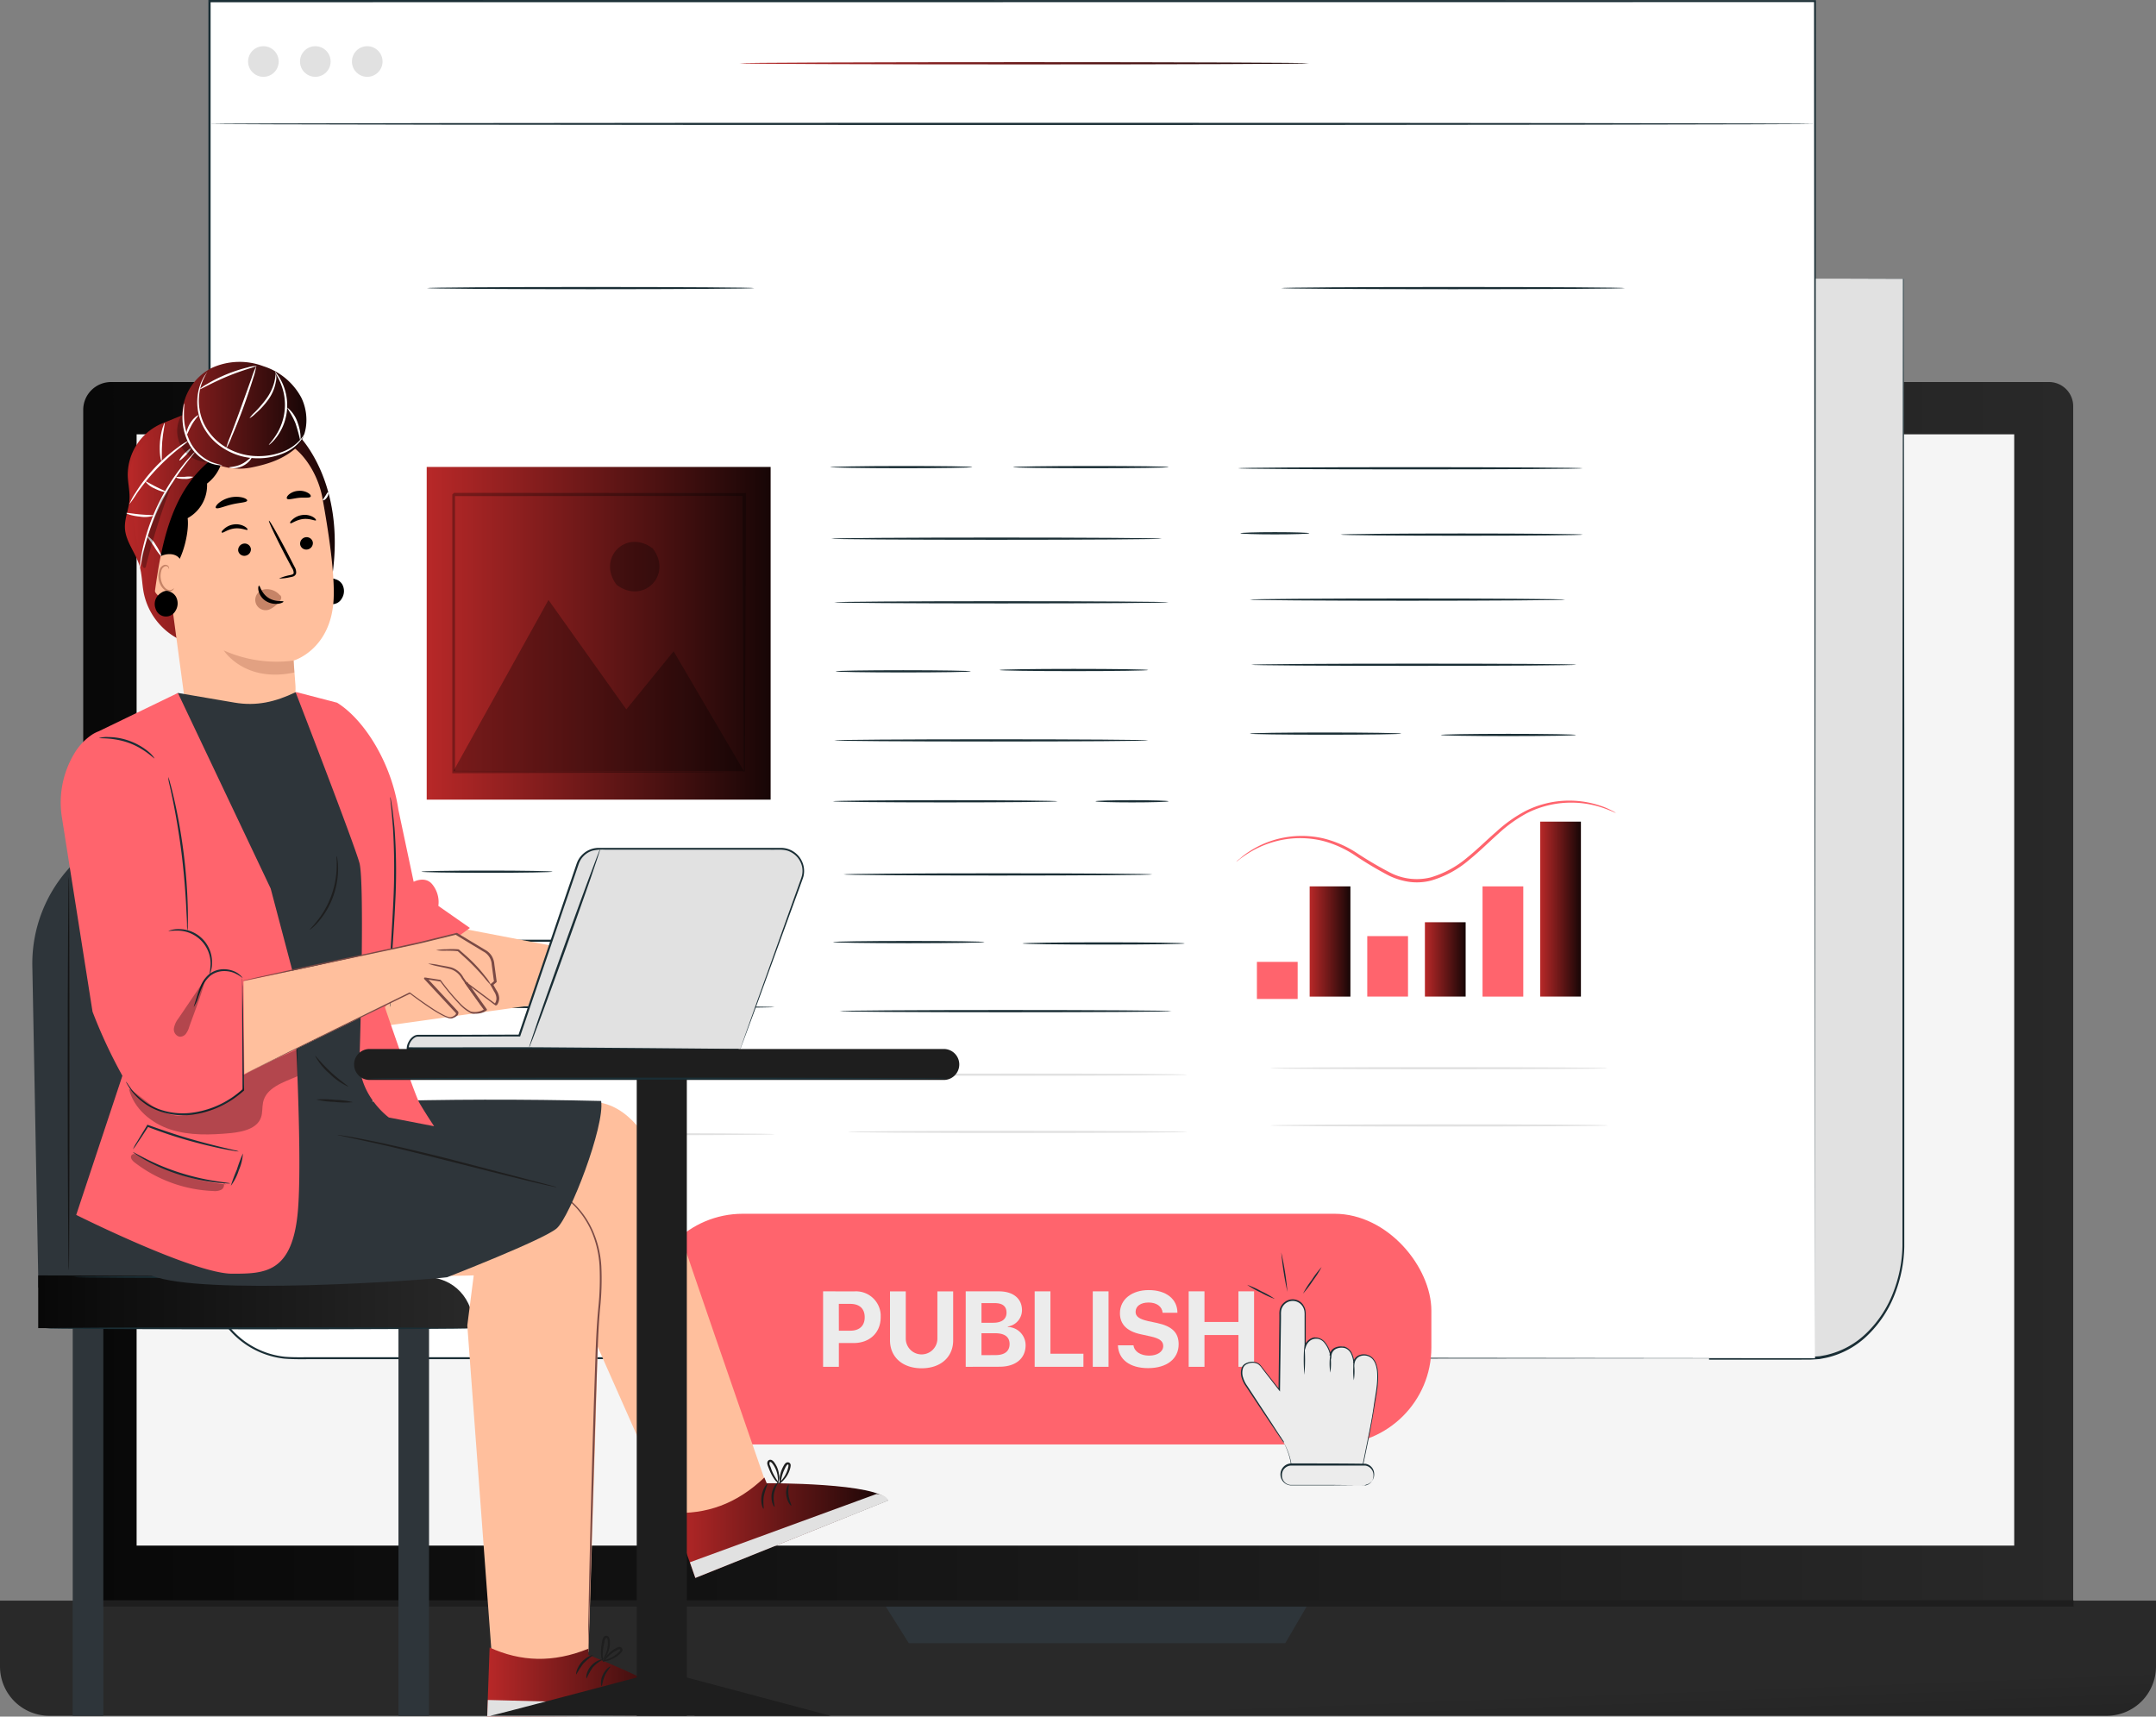 <svg id="Layer_1" data-name="Layer 1" xmlns="http://www.w3.org/2000/svg" xmlns:xlink="http://www.w3.org/1999/xlink" viewBox="0 0 600 477.73"><rect x="0" y="0" width="600" height="477.73" fill="#808080" stroke="none"/><defs><style>.cls-1{fill:url(#linear-gradient);}.cls-2{fill:url(#linear-gradient-2);}.cls-3{fill:#f5f5f5;}.cls-4{fill:#2e353a;}.cls-5{fill:#1e1e1e;}.cls-6{fill:#e1e1e1;}.cls-7{fill:#1a2e35;}.cls-8{fill:#fff;}.cls-9{fill:url(#linear-gradient-3);}.cls-10{fill:url(#linear-gradient-4);}.cls-11{fill:url(#linear-gradient-5);}.cls-12{fill:url(#linear-gradient-6);}.cls-13{fill:url(#linear-gradient-7);}.cls-14{fill:url(#linear-gradient-8);}.cls-15{fill:url(#linear-gradient-9);}.cls-16{fill:url(#linear-gradient-10);}.cls-17{fill:url(#linear-gradient-11);}.cls-18{opacity:0.3;}.cls-19{fill:url(#linear-gradient-12);}.cls-20{fill:#ececec;}.cls-21{fill:url(#linear-gradient-13);}.cls-22{fill:url(#linear-gradient-14);}.cls-23{fill:#ffbf9d;}.cls-24{fill:#7a4a45;}.cls-25{fill:url(#linear-gradient-15);}.cls-26{fill:url(#linear-gradient-16);}.cls-27{fill:url(#linear-gradient-17);}.cls-28{opacity:0.5;}.cls-29{fill:#c68467;}.cls-30{fill:url(#linear-gradient-18);}.cls-31{fill:url(#linear-gradient-19);}.cls-32{fill:url(#linear-gradient-20);}</style><linearGradient id="linear-gradient" x1="23.16" y1="538.55" x2="576.96" y2="538.55" gradientTransform="matrix(1, 0, 0, -1, 0, 828)" gradientUnits="userSpaceOnUse"><stop offset="0" stop-color="#080808"/><stop offset="1" stop-color="#292929"/></linearGradient><linearGradient id="linear-gradient-2" x1="304" y1="267.13" x2="300.8" y2="351.93" xlink:href="#linear-gradient"/><linearGradient id="linear-gradient-3" x1="205.81" y1="810.39" x2="364.26" y2="810.39" gradientTransform="matrix(1, 0, 0, -1, 0, 828)" gradientUnits="userSpaceOnUse"><stop offset="0" stop-color="#b82828"/><stop offset="1" stop-color="#170606"/></linearGradient><linearGradient id="linear-gradient-4" x1="344.08" y1="593.81" x2="449.67" y2="593.81" gradientTransform="matrix(1, 0, 0, -1, 0, 828)" gradientUnits="userSpaceOnUse"><stop offset="0" stop-color="#ff646d"/><stop offset="0.12" stop-color="#ff646d"/><stop offset="0.37" stop-color="#ff646d"/><stop offset="0.6" stop-color="#ff646d"/><stop offset="0.82" stop-color="#ff646d"/><stop offset="1" stop-color="#ff646d"/></linearGradient><linearGradient id="linear-gradient-5" x1="364.47" y1="565.99" x2="375.81" y2="565.99" xlink:href="#linear-gradient-3"/><linearGradient id="linear-gradient-6" x1="412.58" y1="565.99" x2="423.92" y2="565.99" xlink:href="#linear-gradient-4"/><linearGradient id="linear-gradient-7" x1="428.62" y1="575" x2="439.96" y2="575" xlink:href="#linear-gradient-3"/><linearGradient id="linear-gradient-8" x1="349.79" y1="555.15" x2="361.13" y2="555.15" xlink:href="#linear-gradient-4"/><linearGradient id="linear-gradient-9" x1="380.5" y1="559.07" x2="391.84" y2="559.07" xlink:href="#linear-gradient-4"/><linearGradient id="linear-gradient-10" x1="396.54" y1="561" x2="407.88" y2="561" xlink:href="#linear-gradient-3"/><linearGradient id="linear-gradient-11" x1="118.75" y1="651.76" x2="214.46" y2="651.76" xlink:href="#linear-gradient-3"/><linearGradient id="linear-gradient-12" x1="179.76" y1="458.11" x2="398.34" y2="458.11" xlink:href="#linear-gradient-4"/><linearGradient id="linear-gradient-13" x1="10.63" y1="465.73" x2="131.83" y2="465.73" xlink:href="#linear-gradient"/><linearGradient id="linear-gradient-14" x1="18.87" y1="529.28" x2="19.43" y2="529.28" xlink:href="#linear-gradient"/><linearGradient id="linear-gradient-15" x1="135.57" y1="359.88" x2="193.31" y2="359.88" xlink:href="#linear-gradient-3"/><linearGradient id="linear-gradient-16" x1="187.07" y1="402.84" x2="247.08" y2="402.84" xlink:href="#linear-gradient-3"/><linearGradient id="linear-gradient-17" x1="34.69" y1="682.78" x2="93.2" y2="682.78" xlink:href="#linear-gradient-3"/><linearGradient id="linear-gradient-18" x1="36.15" y1="695.15" x2="85.27" y2="695.15" xlink:href="#linear-gradient-3"/><linearGradient id="linear-gradient-19" x1="82.23" y1="575.01" x2="130.78" y2="575.01" xlink:href="#linear-gradient-4"/><linearGradient id="linear-gradient-20" x1="16.9" y1="554.34" x2="83.31" y2="554.34" xlink:href="#linear-gradient-4"/></defs><title>proper-formatting-and-structuring</title><g id="Illustration"><path class="cls-1" d="M30.91,106.32H570.22a6.74,6.74,0,0,1,6.74,6.74V458a14.57,14.57,0,0,1-14.57,14.57H37.73A14.57,14.57,0,0,1,23.16,458h0V114.07a7.75,7.75,0,0,1,7.75-7.75Z" transform="translate(0)"/><path class="cls-2" d="M0,445.46H600v18.32a13.72,13.72,0,0,1-13.72,13.72H13.72A13.72,13.72,0,0,1,0,463.78H0Z" transform="translate(0)"/><rect class="cls-3" x="38.02" y="120.87" width="522.52" height="309.27"/><polygon class="cls-4" points="245.47 445.46 252.91 457.3 357.68 457.3 364.59 445.46 245.47 445.46"/><rect class="cls-5" x="23.25" y="445.35" width="553.8" height="1.77"/><path class="cls-6" d="M505.1,77.55h24.69V345.88c0,17.73-11.66,32.11-26,32.11H475.93V77.55Z" transform="translate(0)"/><path class="cls-7" d="M505.1,77.55h-7.47l-21.7.06.13-.13c0,50.67.1,165.26.18,300.44l-.31-.31h25.38c1.15,0,2.31,0,3.42-.06l1.69-.11,1.66-.31a23.51,23.51,0,0,0,11.61-6.39,31.16,31.16,0,0,0,7.2-11.1,37.62,37.62,0,0,0,2.55-12.88v-144c.07-56.16.12-100.17.14-125.24l.12.12-18.42-.06h18.53v.11c0,25.07.08,69.08.14,125.24v144a38.18,38.18,0,0,1-2.59,13.1A32,32,0,0,1,520,371.36a24.07,24.07,0,0,1-11.92,6.54l-1.7.32-1.74.12c-1.16.1-2.3,0-3.45.06H475.62V378c.09-135.18.16-249.77.19-300.44v-.12h.12l21.7.06h5.58Z" transform="translate(0)"/><path class="cls-8" d="M505.1,378H81.65A23.34,23.34,0,0,1,58.3,354.67h0V.31H505.1Z" transform="translate(0)"/><path class="cls-7" d="M505.1,378c0-2.19-.1-150.2-.26-377.68l.26.26L63.35.62H58.3l.31-.31V353.67a24.85,24.85,0,0,0,1.33,8.63A23.1,23.1,0,0,0,79.2,377.58c2.83.24,5.73.1,8.59.14h179L505.1,378l-238.25.2-120.54.05H87.76c-2.87,0-5.72.1-8.65-.14a23.67,23.67,0,0,1-19.73-15.64,25.57,25.57,0,0,1-1.38-8.8V0h5.36L505.1.05h.26V.31C505.2,227.79,505.1,375.8,505.1,378Z" transform="translate(0)"/><path class="cls-7" d="M505.1,34.48c0,.17-100,.31-223.39.31S58.3,34.65,58.3,34.48s100-.31,223.41-.31S505.1,34.31,505.1,34.48Z" transform="translate(0)"/><path class="cls-9" d="M364.26,17.61c0,.17-35.48.31-79.22.31s-79.23-.14-79.23-.31,35.46-.31,79.23-.31S364.26,17.44,364.26,17.61Z" transform="translate(0)"/><circle class="cls-6" cx="73.3" cy="17.12" r="4.26"/><circle class="cls-6" cx="87.75" cy="17.12" r="4.26"/><circle class="cls-6" cx="102.2" cy="17.12" r="4.26"/><path class="cls-7" d="M270.58,130c0,.17-8.86.31-19.78.31S231,130.12,231,130s8.86-.31,19.78-.31S270.58,129.78,270.58,130Z" transform="translate(0)"/><path class="cls-7" d="M325.21,130c0,.17-9.7.31-21.66.31s-21.67-.14-21.67-.31,9.7-.31,21.67-.31S325.21,129.78,325.21,130Z" transform="translate(0)"/><path class="cls-7" d="M323.32,149.91c0,.17-20.58.31-46,.31s-46-.14-46-.31,20.57-.31,46-.31S323.32,149.74,323.32,149.91Z" transform="translate(0)"/><path class="cls-7" d="M325.21,167.62c0,.17-20.83.31-46.53.31s-46.53-.14-46.53-.31,20.83-.31,46.53-.31S325.21,167.45,325.21,167.62Z" transform="translate(0)"/><path class="cls-7" d="M270.2,186.83c0,.18-8.43.31-18.83.31s-18.84-.13-18.84-.31,8.43-.31,18.84-.31S270.2,186.66,270.2,186.83Z" transform="translate(0)"/><path class="cls-7" d="M319.56,186.46c0,.17-9.28.31-20.72.31s-20.72-.14-20.72-.31,9.27-.31,20.72-.31S319.56,186.29,319.56,186.46Z" transform="translate(0)"/><path class="cls-7" d="M319.56,206.05c0,.17-19.57.31-43.7.31s-43.71-.14-43.71-.31,19.57-.31,43.71-.31S319.56,205.88,319.56,206.05Z" transform="translate(0)"/><path class="cls-7" d="M153.79,242.59c0,.17-8.18.31-18.27.31s-18.27-.14-18.27-.31,8.18-.31,18.27-.31S153.79,242.42,153.79,242.59Z" transform="translate(0)"/><path class="cls-7" d="M208.8,243.72c0,.17-9.45.31-21.1.31s-21.1-.14-21.1-.31,9.44-.31,21.1-.31S208.8,243.55,208.8,243.72Z" transform="translate(0)"/><path class="cls-7" d="M209.93,261.81c0,.17-20.5.31-45.78.31s-45.77-.14-45.77-.31,20.49-.31,45.77-.31S209.93,261.63,209.93,261.81Z" transform="translate(0)"/><path class="cls-7" d="M215.58,280.27c0,.17-22.1.31-49.35.31s-49.36-.14-49.36-.31S139,280,166.23,280,215.58,280.1,215.58,280.27Z" transform="translate(0)"/><path class="cls-7" d="M294.32,223c0,.17-14,.31-31.27.31s-31.27-.14-31.27-.31,14-.31,31.27-.31S294.32,222.83,294.32,223Z" transform="translate(0)"/><path class="cls-7" d="M325.21,223c0,.17-4.56.31-10.17.31s-10.18-.14-10.18-.31,4.56-.31,10.18-.31S325.21,222.83,325.21,223Z" transform="translate(0)"/><path class="cls-7" d="M320.69,243.35c0,.17-19.23.31-42.95.31s-43-.14-43-.31,19.23-.31,43-.31S320.69,243.17,320.69,243.35Z" transform="translate(0)"/><path class="cls-7" d="M274,262.18c0,.17-9.45.31-21.1.31s-21.09-.14-21.09-.31,9.44-.31,21.09-.31S274,262,274,262.18Z" transform="translate(0)"/><path class="cls-7" d="M326,281.4c0,.17-20.66.31-46.15.31s-46.15-.14-46.15-.31,20.66-.31,46.15-.31S326,281.23,326,281.4Z" transform="translate(0)"/><path class="cls-7" d="M329.73,262.56c0,.17-10.12.31-22.6.31s-22.61-.14-22.61-.31,10.12-.31,22.61-.31S329.73,262.39,329.73,262.56Z" transform="translate(0)"/><path class="cls-7" d="M440.49,130.32c0,.17-21.51.31-48,.31s-48-.14-48-.31,21.5-.31,48-.31S440.49,130.15,440.49,130.32Z" transform="translate(0)"/><path class="cls-7" d="M364.39,148.41c0,.17-4.3.31-9.61.31s-9.6-.14-9.6-.31,4.3-.31,9.6-.31S364.39,148.24,364.39,148.41Z" transform="translate(0)"/><path class="cls-7" d="M440.49,148.78c0,.17-15.1.31-33.72.31s-33.72-.14-33.72-.31,15.1-.31,33.72-.31S440.49,148.61,440.49,148.78Z" transform="translate(0)"/><path class="cls-7" d="M435.59,166.87c0,.17-19.65.31-43.88.31s-43.9-.14-43.9-.31,19.65-.31,43.9-.31S435.59,166.7,435.59,166.87Z" transform="translate(0)"/><path class="cls-7" d="M438.61,185c0,.17-20.24.31-45.21.31s-45.21-.14-45.21-.31,20.24-.31,45.21-.31S438.61,184.78,438.61,185Z" transform="translate(0)"/><path class="cls-7" d="M390,204.16c0,.18-9.45.31-21.1.31s-21.1-.13-21.1-.31,9.45-.31,21.1-.31S390,204,390,204.16Z" transform="translate(0)"/><path class="cls-7" d="M438.61,204.54c0,.17-8.44.31-18.84.31s-18.84-.14-18.84-.31,8.44-.31,18.84-.31S438.61,204.37,438.61,204.54Z" transform="translate(0)"/><path class="cls-7" d="M209.93,80.18c0,.17-20.4.31-45.56.31s-45.56-.14-45.56-.31,20.39-.31,45.56-.31S209.93,80,209.93,80.18Z" transform="translate(0)"/><path class="cls-7" d="M452.2,80.18c0,.17-21.42.31-47.83.31s-47.84-.14-47.84-.31,21.41-.31,47.84-.31S452.2,80,452.2,80.18Z" transform="translate(0)"/><path class="cls-10" d="M449.67,226.23c0,.09-1.48-.74-4.29-1.63a27.53,27.53,0,0,0-12.3-.91,27,27,0,0,0-8.11,2.6,38.34,38.34,0,0,0-8,5.74c-2.61,2.31-5.21,4.93-8.21,7.35a28.26,28.26,0,0,1-10.47,5.67,15.79,15.79,0,0,1-6.12.37,19.44,19.44,0,0,1-5.67-1.75A100,100,0,0,1,377,238a29.55,29.55,0,0,0-8.93-4,26.65,26.65,0,0,0-8.49-.65,27.45,27.45,0,0,0-11.73,3.82c-2.51,1.54-3.7,2.69-3.77,2.61A6.22,6.22,0,0,1,345,239a19.6,19.6,0,0,1,2.73-2.07,26.75,26.75,0,0,1,20.58-3.6,30,30,0,0,1,9.19,4,101.25,101.25,0,0,0,9.43,5.55,16.13,16.13,0,0,0,11.19,1.31,27.72,27.72,0,0,0,10.14-5.48c2.94-2.37,5.55-5,8.21-7.29a38.13,38.13,0,0,1,8.19-5.78,27.14,27.14,0,0,1,20.86-1.36,21.38,21.38,0,0,1,3.15,1.36A5.59,5.59,0,0,1,449.67,226.23Z" transform="translate(0)"/><rect class="cls-11" x="364.47" y="246.68" width="11.34" height="30.67"/><rect class="cls-12" x="412.58" y="246.68" width="11.34" height="30.67"/><rect class="cls-13" x="428.62" y="228.66" width="11.34" height="48.68"/><rect class="cls-14" x="349.79" y="267.69" width="11.34" height="10.32"/><rect class="cls-15" x="380.5" y="260.52" width="11.34" height="16.82"/><rect class="cls-16" x="396.54" y="256.66" width="11.34" height="20.68"/><rect class="cls-17" x="118.75" y="129.95" width="95.71" height="92.59"/><g class="cls-18"><polygon points="126.17 214.62 152.64 166.97 174.3 197.42 187.46 181.25 207.03 214.62 126.17 214.62"/></g><g class="cls-18"><path d="M181.68,152.66c5.62,7.37-2.72,15.7-10.09,10.09C166,155.37,174.31,147,181.68,152.66Z" transform="translate(0)"/></g><g class="cls-18"><path d="M207,214.87v-1.46c0-1,0-2.37-.05-4.16,0-3.67,0-9-.1-15.73,0-13.52-.12-32.78-.2-55.91l.39.4-80.85.06c-.11.1.85-.86.44-.44v77.28l-.39-.39,58.47.2,16.49.1,4.37.05h-4.21L185,215l-58.72.2h-.4V137.63c-.4.4.55-.57.47-.47l80.85.06h.4v.39c-.08,23.23-.15,42.58-.2,56.16,0,6.71-.07,12-.1,15.64v5.09A1.07,1.07,0,0,1,207,214.87Z" transform="translate(0)"/></g><path class="cls-6" d="M215.73,299.71c0,.17-22,.31-49.13.31s-49.13-.14-49.13-.31,22-.31,49.13-.31S215.73,299.54,215.73,299.71Z" transform="translate(0)"/><path class="cls-6" d="M330.47,299.08c0,.17-21.17.31-47.27.31s-47.29-.14-47.29-.31,21.17-.31,47.29-.31S330.47,298.9,330.47,299.08Z" transform="translate(0)"/><path class="cls-6" d="M447.47,297.28c0,.17-21,.31-47,.31s-47-.14-47-.31,21-.31,47-.31S447.47,297.11,447.47,297.28Z" transform="translate(0)"/><path class="cls-6" d="M215.73,315.65c0,.17-22,.31-49.13.31s-49.13-.14-49.13-.31,22-.31,49.13-.31S215.73,315.47,215.73,315.65Z" transform="translate(0)"/><path class="cls-6" d="M330.47,315c0,.17-21.17.31-47.27.31s-47.29-.14-47.29-.31,21.17-.31,47.29-.31S330.47,314.84,330.47,315Z" transform="translate(0)"/><path class="cls-6" d="M447.47,313.21c0,.17-21,.31-47,.31s-47-.14-47-.31,21-.31,47-.31S447.47,313,447.47,313.21Z" transform="translate(0)"/><rect class="cls-19" x="179.76" y="337.79" width="218.58" height="64.2" rx="26.97"/><path class="cls-20" d="M237.82,359.39a6.87,6.87,0,0,1,7.27,6.43v.76c0,4.3-3.07,7.18-7.49,7.18h-4.15v6.62h-4.39v-21Zm-4.37,10.94h3.19c2.51,0,4-1.34,4-3.74s-1.45-3.72-4-3.72h-3.2Z" transform="translate(0)"/><path class="cls-20" d="M252.07,372.53a4.4,4.4,0,1,0,8.8,0h0V359.39h4.39V373c0,4.63-3.42,7.79-8.78,7.79s-8.8-3.16-8.8-7.79V359.39h4.39Z" transform="translate(0)"/><path class="cls-20" d="M268.75,380.38v-21H278c3.94,0,6.41,2,6.41,5.24a4.62,4.62,0,0,1-3.94,4.55v.12a5.09,5.09,0,0,1,4.95,5.07c0,3.7-2.78,6-7.26,6Zm4.39-12.26h3.29c2.34,0,3.68-1,3.68-2.81s-1.18-2.65-3.23-2.65h-3.74Zm3.92,9c2.53,0,3.9-1.08,3.9-3.08s-1.41-3-4-3h-3.82v6.1Z" transform="translate(0)"/><path class="cls-20" d="M301.51,380.38H287.94v-21h4.39v17.36h9.18Z" transform="translate(0)"/><path class="cls-20" d="M304.11,380.38v-21h4.39v21Z" transform="translate(0)"/><path class="cls-20" d="M315.44,374.4c.21,1.74,2,2.87,4.34,2.87s3.94-1.12,3.94-2.66c0-1.37-1-2.13-3.54-2.69l-2.73-.6c-3.87-.83-5.78-2.79-5.78-5.86,0-3.87,3.35-6.43,8-6.43,4.88,0,8,2.51,8,6.31h-4.12c-.15-1.77-1.7-2.85-3.9-2.85s-3.62,1-3.62,2.59c0,1.29,1,2,3.43,2.57l2.55.54c4.2.9,6,2.71,6,5.91,0,4.07-3.3,6.65-8.51,6.65-5.05,0-8.26-2.4-8.39-6.35Z" transform="translate(0)"/><path class="cls-20" d="M344.65,380.38v-8.84H335.2v8.84h-4.4v-21h4.4v8.53h9.45v-8.53H349v21Z" transform="translate(0)"/><path class="cls-20" d="M357.27,401.54a18.57,18.57,0,0,1,2.08,6.41h3.85l16.13-.28-.12.29s2.63-12.37,3.11-16.06c.4-3,2.27-10.3,0-13.5a3.34,3.34,0,0,0-3.69-1.23,2.64,2.64,0,0,0-1.85,2s-.19-4.29-3.27-4.35-3.19,2.34-3.19,2.34-.84-4.9-4.27-4.86a3.3,3.3,0,0,0-2.83,2.38v-9.26a3.56,3.56,0,0,0-3.34-3.61,3.47,3.47,0,0,0-3.6,3.34h0v.08L356,386.8l-5.24-6.71c-1.37-1.74-4.63-.88-5.05.62,0,0-.94,2,1,4.87C348.17,387.75,357.27,401.54,357.27,401.54Z" transform="translate(0)"/><path class="cls-7" d="M357.27,401.54s-.09-.11-.25-.35l-.71-1-2.69-4-4.24-6.36-2.65-4a8.07,8.07,0,0,1-1.17-2.37,4.47,4.47,0,0,1,0-2.8h0a2.26,2.26,0,0,1,1.16-1.25,4.1,4.1,0,0,1,1.68-.43,3.24,3.24,0,0,1,1.75.41,3.28,3.28,0,0,1,.38.27l.33.35.55.71,4.68,6-.28.09c.07-6,.15-12.61.23-19.63v-1.32a6.18,6.18,0,0,1,.09-1.36,3.65,3.65,0,0,1,1.57-2.26,3.57,3.57,0,0,1,5,.94l0,.06h0a.83.83,0,0,1,.08.12,3.65,3.65,0,0,1,.52,1.35,7.58,7.58,0,0,1,.07,1.43v8.54l-.36-.05a3.58,3.58,0,0,1,1.58-2,3.64,3.64,0,0,1,1-.41,1.82,1.82,0,0,1,.57,0,2.6,2.6,0,0,1,.56.06,3.57,3.57,0,0,1,1.9,1.1,7.89,7.89,0,0,1,1.8,3.84H370a2.62,2.62,0,0,1,1.59-2.2,3.92,3.92,0,0,1,2-.29H374l.34.1a3.39,3.39,0,0,1,1.91,1.84,7.19,7.19,0,0,1,.63,2.54h-.35a2.82,2.82,0,0,1,1.73-2.07,3.55,3.55,0,0,1,2.68.05,3.79,3.79,0,0,1,1.12.77,5.5,5.5,0,0,1,.74,1.11,8.55,8.55,0,0,1,.65,2.49c.31,3.4-.42,6.63-.92,9.69s-1,6-1.59,8.84l-1.65,8L379,408l.11-.28.13.19-16,.11.09-.09h0V408h-4a18.67,18.67,0,0,0-1.29-4.82c-.21-.53-.4-.93-.53-1.19s-.19-.4-.19-.4a12.67,12.67,0,0,1,.79,1.56,18.45,18.45,0,0,1,1.36,4.84l-.07-.07h3.85l-.09.09h0v-.09h.08l16.14-.33h.2l-.07.19c0,.09-.08.18-.12.29l-.26-.08c.51-2.51,1.05-5.17,1.62-8s1.14-5.74,1.57-8.83,1.2-6.28.89-9.6a7.89,7.89,0,0,0-.62-2.38,4.53,4.53,0,0,0-.68-1,3.44,3.44,0,0,0-1-.69,3.24,3.24,0,0,0-2.41-.05,2.47,2.47,0,0,0-1.51,1.83l-.26,1.23-.1-1.27a6.79,6.79,0,0,0-.6-2.39,3,3,0,0,0-1.7-1.65,3.72,3.72,0,0,0-2.42.15,2.28,2.28,0,0,0-1.37,1.88l-.12,1.21-.25-1.19a7.75,7.75,0,0,0-1.71-3.65,2.87,2.87,0,0,0-3.62-.64,3.27,3.27,0,0,0-1.42,1.84l-.36,1.13v-9.73a7.74,7.74,0,0,0-.06-1.36,3.61,3.61,0,0,0-.47-1.23,3.33,3.33,0,0,0-2.07-1.48,3.26,3.26,0,0,0-2.47.45,3.33,3.33,0,0,0-1.42,2,7,7,0,0,0-.08,1.29v1.32c-.1,7-.19,13.61-.27,19.63v.45l-.28-.36-4.66-6a4.53,4.53,0,0,0-1.17-1.26,2.9,2.9,0,0,0-1.6-.38,3.87,3.87,0,0,0-1.57.39,2,2,0,0,0-1,1.08h0a4.16,4.16,0,0,0,0,2.61,7.88,7.88,0,0,0,1.13,2.31l2.62,4,4.2,6.39c1.13,1.75,2,3.11,2.63,4a9.68,9.68,0,0,0,.67,1A.67.67,0,0,1,357.27,401.54Z" transform="translate(0)"/><rect class="cls-20" x="356.56" y="407.71" width="25.76" height="5.75" rx="2.78"/><path class="cls-7" d="M379.54,413.46a2.27,2.27,0,0,0,.58-.1,2.74,2.74,0,0,0,2-1.87,3.48,3.48,0,0,0,.07-1.4,2.65,2.65,0,0,0-2.26-2.22H359.35a2.63,2.63,0,0,0-2.28,1.35,2.76,2.76,0,0,0-.31,1.32,2.6,2.6,0,0,0,2.34,2.71H371l6.24.06H379a2.91,2.91,0,0,1,.59,0H377.3l-6.24.06h-12a3.06,3.06,0,0,1,.28-6.1c8,0,15.31,0,20.61.09a2.86,2.86,0,0,1,2.44,2.45,3.52,3.52,0,0,1-.11,1.48,3.06,3.06,0,0,1-.65,1.08,2.78,2.78,0,0,1-1.49.81A1.65,1.65,0,0,1,379.54,413.46Z" transform="translate(0)"/><path class="cls-7" d="M363,382.61a48.51,48.51,0,0,1,0-8.35A46.58,46.58,0,0,1,363,382.61Z" transform="translate(0)"/><path class="cls-7" d="M370.21,382a16.12,16.12,0,0,1,0-5A16.12,16.12,0,0,1,370.21,382Z" transform="translate(0)"/><path class="cls-7" d="M376.76,384.13a17.45,17.45,0,0,1,0-5A16.12,16.12,0,0,1,376.76,384.13Z" transform="translate(0)"/><path class="cls-7" d="M354.78,361.5a26,26,0,0,1-3.94-1.81,24.51,24.51,0,0,1-3.77-2.13,25.93,25.93,0,0,1,3.94,1.8A24.57,24.57,0,0,1,354.78,361.5Z" transform="translate(0)"/><path class="cls-7" d="M358.28,359.53a85.28,85.28,0,0,1-1.72-11A80.14,80.14,0,0,1,358.28,359.53Z" transform="translate(0)"/><path class="cls-7" d="M362.63,360a26.06,26.06,0,0,1,2.43-3.8,27.24,27.24,0,0,1,2.74-3.59,28.48,28.48,0,0,1-2.43,3.8A28.13,28.13,0,0,1,362.63,360Z" transform="translate(0)"/><path class="cls-4" d="M10.63,354.94,9,268.93a39.57,39.57,0,0,1,38.78-40.34h.73A39.6,39.6,0,0,1,88.1,268l.45,87-77.92,3.33" transform="translate(0)"/><path class="cls-21" d="M10.63,369.61h121.2c0-8.1-5.47-14.21-13.57-14.21l-107.63-.46Z" transform="translate(0)"/><rect class="cls-4" x="110.89" y="369.62" width="8.51" height="107.9"/><rect class="cls-4" x="20.24" y="369.62" width="8.51" height="107.9"/><path class="cls-7" d="M20.52,355.4c0-.15,22.55-.28,50.35-.28s50.36.13,50.36.28-22.54.28-50.36.28S20.52,355.56,20.52,355.4Z" transform="translate(0)"/><path class="cls-7" d="M12.68,369.66c0-.15,26.5-.28,59.18-.28s59.18.13,59.18.28-26.49.29-59.18.29S12.68,369.82,12.68,369.66Z" transform="translate(0)"/><path class="cls-22" d="M19.15,243.9c.16,0,.28,24.55.28,54.82s-.12,54.83-.28,54.83-.28-24.54-.28-54.83S19,243.9,19.15,243.9Z" transform="translate(0)"/><path class="cls-23" d="M91.8,306.67s68.2-.29,73.6,0c9.62.52,16.07,11.25,17.35,16.81s31.09,91.28,31.09,91.28l-23.16,15-31.07-70.1L144,332.44,58.91,347.3Z" transform="translate(0)"/><path class="cls-23" d="M144.41,329.93s12.59,0,19.39,10.07c4,5.92,2.6,16.5,2.68,24.48.1,10.88-2.72,95.23-2.72,95.23-8,5.7-17,6.36-26.79,2.53l-6.92-93.37,1.78-13.93-46.52,1S77,340.46,88.55,328.16C90,326.58,144.41,329.93,144.41,329.93Z" transform="translate(0)"/><path class="cls-24" d="M150.29,330.38a1,1,0,0,1,.35,0l1,.16a15.58,15.58,0,0,1,3.76,1.33,19.18,19.18,0,0,1,5,3.77,24,24,0,0,1,4.63,7,28.65,28.65,0,0,1,2.32,9.85A77.64,77.64,0,0,1,167,364.1c-.37,4.07-.56,8.33-.72,12.78s-.3,9-.46,13.74c-.56,18.82-1.08,35.86-1.45,48.24-.2,6.14-.36,11.12-.48,14.61-.06,1.7-.11,3-.15,4a4.2,4.2,0,0,1-.06,1,2,2,0,0,1,0,.35,1,1,0,0,1,0-.35v-5c.07-3.49.18-8.48.3-14.63.28-12.34.7-29.4,1.29-48.24.16-4.71.32-9.31.47-13.75s.37-8.73.76-12.79a79.4,79.4,0,0,0,.36-11.54,28.6,28.6,0,0,0-2.21-9.72,24.45,24.45,0,0,0-4.5-6.9,19.14,19.14,0,0,0-4.92-3.79A18.37,18.37,0,0,0,150.29,330.38Z" transform="translate(0)"/><path class="cls-25" d="M163.75,458.83v1.72s29.19,11.38,29.56,16.9l-57.74.28.69-19.22C144.88,462.44,153.87,462.85,163.75,458.83Z" transform="translate(0)"/><path class="cls-6" d="M135.59,477.73l.17-4.63L191,474.53s2.58,1.11,2.3,2.92Z" transform="translate(0)"/><path class="cls-26" d="M212.72,411.19l.65,1.59s31.33-.18,33.71,4.81l-53.57,21.55L187.07,421C196.52,421.5,205,418.57,212.72,411.19Z" transform="translate(0)"/><path class="cls-6" d="M193.51,439.14,192,434.78l51.91-19s2.8.07,3.21,1.86Z" transform="translate(0)"/><path class="cls-5" d="M215.54,419.35c-.07,0-.34-.3-.57-1a5.79,5.79,0,0,1,.87-5.2c.44-.55.81-.78.86-.73a10,10,0,0,0-1.31,3.33C215.08,417.71,215.71,419.29,215.54,419.35Z" transform="translate(0)"/><path class="cls-5" d="M212.48,419.88c-.14.07-.89-1.58-.51-3.71s1.6-3.45,1.71-3.33a24,24,0,0,0-1.1,3.43C212.26,418.22,212.66,419.83,212.48,419.88Z" transform="translate(0)"/><path class="cls-5" d="M220.2,419c-.12.12-1.14-1-1.36-2.82a4,4,0,0,1,.61-3.08c.18.06-.21,1.38,0,3S220.35,418.86,220.2,419Z" transform="translate(0)"/><path class="cls-5" d="M217,412.93a3.71,3.71,0,0,1-1.6-1.44,11.31,11.31,0,0,1-1.12-2.05c-.17-.4-.34-.83-.51-1.27a4,4,0,0,1-.23-.74,1.13,1.13,0,0,1,.26-.95.86.86,0,0,1,1-.12,1.85,1.85,0,0,1,.62.56,8.24,8.24,0,0,1,.74,1.2,7.25,7.25,0,0,1,.64,2.28,3.78,3.78,0,0,1-.23,2.13c-.1,0,0-.82-.21-2.07a7.23,7.23,0,0,0-.72-2.08,6.53,6.53,0,0,0-.7-1.09c-.25-.35-.63-.55-.74-.38a1.25,1.25,0,0,0,.09,1c.18.4.31.85.47,1.26a13.83,13.83,0,0,0,1,2C216.43,412.34,217.07,412.85,217,412.93Z" transform="translate(0)"/><path class="cls-5" d="M217.31,412.62s0,.12-.2.3l-.13.14v-.21a7.29,7.29,0,0,1,.14-2.42,8.85,8.85,0,0,1,.61-1.82c.15-.31.32-.63.51-.95a1.66,1.66,0,0,1,.42-.49.91.91,0,0,1,.78-.19.83.83,0,0,1,.6.81,3.88,3.88,0,0,1-.11.75,7.91,7.91,0,0,1-.43,1.24,7.29,7.29,0,0,1-1.18,1.87c-.83,1-1.54,1.3-1.57,1.24s.53-.55,1.23-1.52a8,8,0,0,0,1-1.81,7.79,7.79,0,0,0,.36-1.16c.13-.43.11-.85,0-.82-.34-.12-.76.77-1,1.29a10.06,10.06,0,0,0-.65,1.68,13.74,13.74,0,0,0-.44,2.3l-.16-.07C217.18,412.64,217.29,412.59,217.31,412.62Z" transform="translate(0)"/><path class="cls-5" d="M163.25,467.13c-.07,0-.13-.45,0-1.13a5.49,5.49,0,0,1,1.25-2.4,5.78,5.78,0,0,1,2.21-1.57c.66-.24,1.09-.24,1.11-.17A9.66,9.66,0,0,0,165,464,15.48,15.48,0,0,0,163.25,467.13Z" transform="translate(0)"/><path class="cls-5" d="M160.37,466c-.16,0,.07-1.81,1.5-3.43s3.17-2.1,3.2-1.94a23.49,23.49,0,0,0-2.73,2.35A33.27,33.27,0,0,0,160.37,466Z" transform="translate(0)"/><path class="cls-5" d="M167.42,469.23c-.16,0-.43-1.47.33-3.12s2.05-2.44,2.13-2.3-.91,1.06-1.57,2.56S167.61,469.22,167.42,469.23Z" transform="translate(0)"/><path class="cls-5" d="M167.86,462.41a3.52,3.52,0,0,1-.6-2.06,11.34,11.34,0,0,1,.11-2.33c.06-.43.14-.88.23-1.34a4,4,0,0,1,.19-.76,1.16,1.16,0,0,1,.73-.67.86.86,0,0,1,.95.44,2,2,0,0,1,.24.81,6.65,6.65,0,0,1,0,1.41,7.19,7.19,0,0,1-.64,2.27c-.6,1.22-1.27,1.75-1.31,1.7s.45-.69.9-1.87a7.53,7.53,0,0,0,.48-2.15,7.06,7.06,0,0,0,0-1.3c0-.42-.25-.8-.43-.71a1.42,1.42,0,0,0-.47.94c-.08.47-.18.89-.26,1.32a14,14,0,0,0-.24,2.23C167.68,461.62,168,462.38,167.86,462.41Z" transform="translate(0)"/><path class="cls-5" d="M168.28,462.31a1,1,0,0,1-.33.15l-.18.06.08-.2a7.32,7.32,0,0,1,1.39-2,9.59,9.59,0,0,1,1.47-1.23,8.65,8.65,0,0,1,.93-.54,2.16,2.16,0,0,1,.62-.21,1,1,0,0,1,.76.25.81.81,0,0,1,.08,1,2.38,2.38,0,0,1-.48.57,7.29,7.29,0,0,1-1,.84,7.5,7.5,0,0,1-2,1,3.69,3.69,0,0,1-2,.23c0-.1.75-.19,1.85-.64a8.35,8.35,0,0,0,1.8-1,7.66,7.66,0,0,0,.91-.8c.33-.3.53-.67.4-.72-.23-.27-1.05.26-1.56.56a8.52,8.52,0,0,0-1.44,1.09,13.55,13.55,0,0,0-1.57,1.73l-.1-.14C168.16,462.28,168.28,462.28,168.28,462.31Z" transform="translate(0)"/><path class="cls-23" d="M169.1,266.17l10.42,1.68,6.77,9.37-2,7.14-1.24.4.25,2.68a3,3,0,0,1-1.55,2.89h0l-5.4-9.35,2.23,9.49s-1.35.54-3.63-.62-4.74-11.74-4.74-11.74l-3.6-2.24,3.53,11.75a4,4,0,0,1-3.07,1.1c-2-.11-6-10.77-6-10.77l-54.24,7.59-.11-7,13.15-21.8Z" transform="translate(0)"/><path class="cls-27" d="M51.43,178.63A18.67,18.67,0,0,1,40,165c-.5-2.57-.46-5.25-1.24-7.75-1.12-3.58-3.89-6.68-4-10.43-.09-2.49,1-4.88,1.24-7.36s-.4-4.8-.45-7.21A15.59,15.59,0,0,1,45,117.89l15-6.09,23.12,9.42s13.15,12.77,9.36,39Z" transform="translate(0)"/><path d="M90,162.55a4.55,4.55,0,0,1,1.66-1.32h-.13a2.24,2.24,0,0,1,.37-.1,1.73,1.73,0,0,1,1.39.05h0a3.26,3.26,0,0,1,1.92,1.39,3.84,3.84,0,0,1-.1,4,3,3,0,0,1-5.5-.53A3.69,3.69,0,0,1,90,162.55Z" transform="translate(0)"/><path class="cls-23" d="M89.72,138.53c-1.53-8.38-8.35-18.08-16.66-16.19l-25.5,9.75a5,5,0,0,0-3.83,5.55l7.55,56.2a15.56,15.56,0,0,0,14.36,13.44h0a15.55,15.55,0,0,0,16.57-14.46h0a16.45,16.45,0,0,0,0-2.22c-.29-3.87-.5-6.79-.49-6.77s10.57-3.07,11.14-17.41C93.14,159.28,91.42,147.85,89.72,138.53Z" transform="translate(0)"/><path d="M87.06,150.92a1.81,1.81,0,0,1-1.53,2,1.73,1.73,0,0,1-2-1.4,1.81,1.81,0,0,1,1.52-2A1.75,1.75,0,0,1,87.06,150.92Z" transform="translate(0)"/><path d="M87.94,144.8c-.2.26-1.69-.59-3.63-.35s-3.25,1.37-3.49,1.16.06-.55.63-1.07a5,5,0,0,1,2.76-1.22,4.72,4.72,0,0,1,2.92.57C87.78,144.28,88,144.68,87.94,144.8Z" transform="translate(0)"/><path d="M69.82,152.66a1.83,1.83,0,0,1-1.53,2,1.73,1.73,0,0,1-2-1.37h0a1.83,1.83,0,0,1,1.52-2,1.74,1.74,0,0,1,2,1.38Z" transform="translate(0)"/><path d="M68.88,147.42c-.19.27-1.68-.58-3.62-.35s-3.25,1.38-3.49,1.16.06-.54.63-1.07a5,5,0,0,1,2.76-1.22,4.73,4.73,0,0,1,2.92.58C68.73,146.9,69,147.31,68.88,147.42Z" transform="translate(0)"/><path d="M77.64,161a13.47,13.47,0,0,1,3.09-.95c.49-.11,1-.26,1-.61a2.55,2.55,0,0,0-.5-1.43l-1.92-3.6c-2.67-5.14-4.67-9.39-4.46-9.5s2.54,4,5.21,9.11l1.86,3.64a3,3,0,0,1,.49,1.92,1.3,1.3,0,0,1-.73.82,4,4,0,0,1-.83.21A13.37,13.37,0,0,1,77.64,161Z" transform="translate(0)"/><g class="cls-28"><path class="cls-29" d="M81.71,183.83A36,36,0,0,1,62.26,181s5.72,9.13,19.65,6.15Z" transform="translate(0)"/></g><path class="cls-29" d="M77.9,165.65A4.78,4.78,0,0,0,73.72,164a3.11,3.11,0,0,0-2.39,1.69,2.87,2.87,0,0,0,3.7,3.9,7.18,7.18,0,0,0,2.65-2.11,2.16,2.16,0,0,0,.53-.8,1,1,0,0,0-.19-1" transform="translate(0)"/><path d="M72.08,163c.32-.06.57,2,2.55,3.33s4.2.79,4.25,1.08c.05.13-.45.47-1.39.61a5.37,5.37,0,0,1-3.54-.78,4.59,4.59,0,0,1-2-2.81C71.76,163.57,71.94,163,72.08,163Z" transform="translate(0)"/><path d="M68.79,139.32c-.12.55-2.09.53-4.34,1.08s-4,1.38-4.38.94c-.16-.21.1-.74.79-1.34a7.76,7.76,0,0,1,6.64-1.54C68.38,138.7,68.85,139.06,68.79,139.32Z" transform="translate(0)"/><path d="M86.46,138.19c-.29.49-1.68.19-3.29.36s-2.94.64-3.31.22c-.16-.21,0-.68.55-1.16a4.47,4.47,0,0,1,2.59-1,4.53,4.53,0,0,1,2.72.57C86.35,137.53,86.59,138,86.46,138.19Z" transform="translate(0)"/><path d="M62.16,125.59a49.81,49.81,0,0,0-18.67,4.8c-1.74.83-3.53,1.86-4.43,3.56a8.93,8.93,0,0,0-.62,5c.45,5.29,3.05,11.61,5.43,16.36l2.77,4.05c3.62-1.13,6.15-10.78,5.58-15.16a10.43,10.43,0,0,0,5.4-9.63A11.53,11.53,0,0,0,62.16,125.59Z" transform="translate(0)"/><path class="cls-23" d="M50.54,156.85c-.42-3-4.18-3.32-6.67-1.57-1.36,1-2.32,2.73-1.9,5.93,1.13,8.53,9.46,5.65,9.44,5.4S51,160.38,50.54,156.85Z" transform="translate(0)"/><path class="cls-29" d="M48.38,163.72A3.37,3.37,0,0,1,48,164a1.48,1.48,0,0,1-1.11.17c-.94-.21-1.89-1.54-2.13-3.08a4.87,4.87,0,0,1,.13-2.18,1.74,1.74,0,0,1,1-1.29.76.76,0,0,1,.93.29c.15.23.12.41.16.41s.17-.16,0-.51a.88.88,0,0,0-.4-.49,1.19,1.19,0,0,0-.85-.11,2.15,2.15,0,0,0-1.38,1.53,5.1,5.1,0,0,0-.2,2.45c.28,1.71,1.37,3.2,2.65,3.4a1.62,1.62,0,0,0,1.33-.41C48.39,163.93,48.41,163.73,48.38,163.72Z" transform="translate(0)"/><path d="M43.73,166a4.45,4.45,0,0,1,1.66-1.32h-.14l.38-.1a1.77,1.77,0,0,1,1.39,0h0A3.33,3.33,0,0,1,48.93,166a3.88,3.88,0,0,1-.1,4,3,3,0,0,1-5.5-.52A3.64,3.64,0,0,1,43.73,166Z" transform="translate(0)"/><path class="cls-30" d="M37.2,127.18c1.77-4,6-6.54,10.31-7.41a22.34,22.34,0,0,1,3.83-.42,14.06,14.06,0,0,1-.54-5.2,15,15,0,0,1,8.39-11.87,18.68,18.68,0,0,1,14.11-.36,18.18,18.18,0,0,1,10.53,8.7c2.15,4.32,2,10.18-1.13,13.75-3.6,3.3-7.76,4.7-12.38,5.66a17.27,17.27,0,0,1-12-1.72C47.55,137.15,44.85,151.78,43.05,165c-4.68-8.24-5.69-18-6.61-27.41C36.09,134.1,35.78,130.41,37.2,127.18Z" transform="translate(0)"/><path class="cls-8" d="M49.93,128.15c-.12-.11.47-1,1.34-1.88s1.66-1.58,1.78-1.46-.47,1-1.33,1.88S50.06,128.27,49.93,128.15Z" transform="translate(0)"/><path class="cls-8" d="M74.83,123.8c-.08-.08.84-.93,1.92-2.61A15.59,15.59,0,0,0,78,106.42c-.78-1.83-1.55-2.82-1.46-2.89s.26.2.61.65a13.15,13.15,0,0,1,1.25,2.06,14.81,14.81,0,0,1-1.27,15.2,12.51,12.51,0,0,1-1.58,1.82C75.12,123.65,74.86,123.83,74.83,123.8Z" transform="translate(0)"/><path class="cls-8" d="M69.44,116.41a8,8,0,0,1,1.43-1.65,33.36,33.36,0,0,0,3.37-3.94,14,14,0,0,0,2.14-4.63c.3-1.28.28-2.12.38-2.12a4.32,4.32,0,0,1,0,2.2,11.89,11.89,0,0,1-2.06,4.9,22.45,22.45,0,0,1-3.57,3.91A7.75,7.75,0,0,1,69.44,116.41Z" transform="translate(0)"/><g class="cls-18"><path d="M50.75,115.17a15.76,15.76,0,0,0,7.5,13.19l-.15.25a8.66,8.66,0,0,1-7.35-13.44Z" transform="translate(0)"/></g><path class="cls-8" d="M40.46,134c.11-.14,1.32.62,2.87,1.41s2.88,1.32,2.83,1.49-1.49-.12-3.11-.94A6.19,6.19,0,0,1,40.46,134Z" transform="translate(0)"/><path class="cls-8" d="M35.18,142.79c0-.17,1.74.18,3.84.37s3.81.15,3.83.33a8.14,8.14,0,0,1-3.89.29C36.79,143.58,35.13,143,35.18,142.79Z" transform="translate(0)"/><path class="cls-8" d="M45.82,117.71c.17.05-.45,2.35-.68,5.26s0,5.29-.2,5.31-.68-2.37-.42-5.36S45.67,117.65,45.82,117.71Z" transform="translate(0)"/><path class="cls-8" d="M49,132.83c0-.18,1.1-.11,2.39-.13a9.72,9.72,0,0,1,2.41,0,3.8,3.8,0,0,1-2.39.58C50,133.34,49,133,49,132.83Z" transform="translate(0)"/><path class="cls-8" d="M41,149.13a7.36,7.36,0,0,1,2.36,2.54c1.09,1.59,1.63,3.06,1.48,3.13a15.2,15.2,0,0,1-2-2.78C41.76,150.47,40.83,149.25,41,149.13Z" transform="translate(0)"/><path class="cls-8" d="M62.92,124.85a21.52,21.52,0,0,1,1.16-3.39c.84-2.26,1.88-5,3-8.1s2.11-5.88,2.93-8.14a22.25,22.25,0,0,1,1.31-3.34,20,20,0,0,1-.89,3.48c-.65,2.12-1.6,5-2.77,8.21s-2.32,6-3.2,8.05A18.39,18.39,0,0,1,62.92,124.85Z" transform="translate(0)"/><path class="cls-8" d="M55.48,108.38a9.21,9.21,0,0,1,2.08-1.47,42.24,42.24,0,0,1,5.51-2.75,41.51,41.51,0,0,1,5.84-1.91,9,9,0,0,1,2.52-.42c0,.18-3.73,1.09-8.13,2.91S55.58,108.54,55.48,108.38Z" transform="translate(0)"/><path class="cls-8" d="M80,113.45a9,9,0,0,1,2.83,4.16c1,2.65.88,5,.72,5a45.84,45.84,0,0,0-1.3-4.76C81.25,115.33,79.81,113.57,80,113.45Z" transform="translate(0)"/><path class="cls-8" d="M63.77,130.1c0-.19,1.66-.07,3.42-.92s2.74-2.16,2.89-2.05-.67,1.7-2.63,2.61S63.71,130.25,63.77,130.1Z" transform="translate(0)"/><path class="cls-8" d="M51.85,121.24c-.16,0,0-1.61.95-3.27s2.31-2.54,2.4-2.4-1,1.16-1.87,2.72S52,121.27,51.85,121.24Z" transform="translate(0)"/><path class="cls-8" d="M89.87,139.22c-.1-.15.28-.59.65-1.17s.61-1.11.78-1.08.19.72-.26,1.41S90,139.36,89.87,139.22Z" transform="translate(0)"/><path class="cls-8" d="M54.23,125.8c.08.07-1.28,1.58-3.24,4.2a63.72,63.72,0,0,0-10.87,22.88c-.79,3.18-1.1,5.18-1.2,5.17a5.28,5.28,0,0,1,.1-1.43c.1-.91.33-2.23.67-3.84a56.67,56.67,0,0,1,11-23.05,32.36,32.36,0,0,1,2.55-2.94A5.8,5.8,0,0,1,54.23,125.8Z" transform="translate(0)"/><path class="cls-8" d="M36,140.32a15.48,15.48,0,0,1,1.71-3.18A45.34,45.34,0,0,1,43,130.25a46.42,46.42,0,0,1,6.53-5.76,15.33,15.33,0,0,1,3.06-1.9,33.61,33.61,0,0,1-2.8,2.25,62.58,62.58,0,0,0-6.34,5.84,60,60,0,0,0-5.41,6.7A29.63,29.63,0,0,1,36,140.32Z" transform="translate(0)"/><path class="cls-8" d="M57.67,103.52s-.36.59-.91,1.7a14,14,0,0,0-1.36,5,15,15,0,0,0,1.26,7.47,15.58,15.58,0,0,0,6.23,6.8,17.56,17.56,0,0,0,9,2.45,18.49,18.49,0,0,0,7.48-1.51,12.34,12.34,0,0,0,4.15-3c.81-.93,1.12-1.55,1.18-1.51s0,.16-.21.45a7.43,7.43,0,0,1-.78,1.22,11.75,11.75,0,0,1-4.16,3.27,18.26,18.26,0,0,1-7.66,1.68A17.56,17.56,0,0,1,62.58,125a15.8,15.8,0,0,1-6.44-7.09A15.07,15.07,0,0,1,55,110.15a13.62,13.62,0,0,1,1.59-5,9.67,9.67,0,0,1,.79-1.21C57.54,103.64,57.65,103.51,57.67,103.52Z" transform="translate(0)"/><path class="cls-8" d="M51.27,112.27c.1,0-.1,1.29-.07,3.33a16.77,16.77,0,0,0,1.86,7.64,12.27,12.27,0,0,0,5.67,5.29,20.44,20.44,0,0,0,3.16.93,2.32,2.32,0,0,1-.91,0,8.78,8.78,0,0,1-2.42-.56,11.84,11.84,0,0,1-6-5.4,15.61,15.61,0,0,1-1.76-7.93,16.83,16.83,0,0,1,.26-2.45A2.53,2.53,0,0,1,51.27,112.27Z" transform="translate(0)"/><g class="cls-18"><path d="M45,138.93c-2.26,4.66-3.37,8.82-4.89,13.77a8.35,8.35,0,0,0-.45,4.79c.09.31.34.67.64.56s.27-.3.32-.5A206.28,206.28,0,0,1,48,134.27Z" transform="translate(0)"/></g><path class="cls-4" d="M167.29,306.4q-33.06-.79-63.76.14l.22-.13,7.1-66.89-27-45.33-1.62-1.53c-5.63,2.69-10.86,3.92-17,2.87l-15.7-2.68h0c-7.09,6.21-20.13,19.52-20.13,20s17.44,85.29,17.44,85.29L57.2,308.32,27.83,329s.6,20.39,14.38,26,75.07,1.35,82.21.46c0,0,26.78-10.41,30.49-13.59S168.35,313.35,167.29,306.4Z" transform="translate(0)"/><path class="cls-5" d="M93.94,315.84a2.25,2.25,0,0,1,.63.06l1.81.28c1.56.26,3.82.68,6.6,1.24,5.57,1.13,13.21,2.9,21.6,5L146,328l6.5,1.7,1.77.48a2.49,2.49,0,0,1,.6.2,2.23,2.23,0,0,1-.63-.09l-1.79-.38c-1.55-.34-3.79-.86-6.54-1.53-5.52-1.33-13.11-3.27-21.51-5.39s-16-4-21.54-5.18c-2.77-.61-5-1.09-6.56-1.41l-1.75-.4A2.11,2.11,0,0,1,93.94,315.84Z" transform="translate(0)"/><path class="cls-5" d="M88,306a24.62,24.62,0,0,1,5.15.09,22.57,22.57,0,0,1,5.11.65,24.62,24.62,0,0,1-5.15-.09A23.15,23.15,0,0,1,88,306Z" transform="translate(0)"/><path class="cls-5" d="M87.69,293.84c.13-.1,1.84,2.17,4.39,4.53s4.93,3.9,4.84,4.05a17.71,17.71,0,0,1-5.22-3.64A17.39,17.39,0,0,1,87.69,293.84Z" transform="translate(0)"/><path class="cls-5" d="M86.21,258.73c-.07-.08.87-.94,2.13-2.54a25,25,0,0,0,5.35-14.67c.06-2-.1-3.3,0-3.31a3,3,0,0,1,.2.88,15.35,15.35,0,0,1,.2,2.44,22.93,22.93,0,0,1-1.37,7.95,22.46,22.46,0,0,1-4.07,7,15.7,15.7,0,0,1-1.72,1.74C86.49,258.56,86.24,258.76,86.21,258.73Z" transform="translate(0)"/><path class="cls-31" d="M93.8,195.56h0c7.64,4.74,15.19,16.91,17.08,29.84l4.24,20s3.2-1.72,5.18.71a7.83,7.83,0,0,1,1.69,6l8.79,6.14-14.06,10.23-9.61,11.83s8.25,24.24,9.61,26.62,4.09,6.5,4.09,6.5L108.22,311s-8.51-6.12-8.17-16.33,1.34-49.33,0-54.44-17.82-47.68-17.82-47.68Z" transform="translate(0)"/><path class="cls-7" d="M108.58,280.21a2,2,0,0,1-.09-.59c0-.46-.08-1-.13-1.71-.08-1.48-.11-3.63,0-6.28.14-5.3.73-12.59,1.1-20.66a189.67,189.67,0,0,0-.1-20.65c-.21-2.64-.38-4.77-.56-6.24-.07-.68-.13-1.24-.17-1.69a3,3,0,0,1,0-.6,2.86,2.86,0,0,1,.13.58c.07.45.16,1,.27,1.68.26,1.47.48,3.6.75,6.24A160.81,160.81,0,0,1,110,251c-.37,8.08-1,15.37-1.26,20.65-.13,2.64-.16,4.78-.15,6.26v1.7A2.41,2.41,0,0,1,108.58,280.21Z" transform="translate(0)"/><path class="cls-32" d="M81.33,270l-6-22.72L49.51,192.85l-22,10.65a10.39,10.39,0,0,0-1.68.81h0A16.32,16.32,0,0,0,20.5,210a26.47,26.47,0,0,0-3.24,17.69l8.49,53.86a140.83,140.83,0,0,0,8.31,17.83L21.21,338.11S54,354.52,64.64,354.47c9,0,16.79-.1,18.27-17.57S81.33,270,81.33,270Z" transform="translate(0)"/><path class="cls-7" d="M53.94,280.21c-.07,0,.33-1.08.85-2.82a28.91,28.91,0,0,1,1.07-3,8.33,8.33,0,0,1,2.33-3.26A6.6,6.6,0,0,1,62,269.74a7.51,7.51,0,0,1,3.21.59A5.89,5.89,0,0,1,67,271.54c.37.36.53.61.5.63A11.24,11.24,0,0,0,65,270.7a7.47,7.47,0,0,0-3-.44,6.29,6.29,0,0,0-3.45,1.28,8.4,8.4,0,0,0-2.21,3c-.5,1.07-.85,2.1-1.17,2.95A10.11,10.11,0,0,1,53.94,280.21Z" transform="translate(0)"/><path class="cls-7" d="M46.83,259.13a3.54,3.54,0,0,1,.76-.3,7.89,7.89,0,0,1,2.22-.26,9.2,9.2,0,0,1,9.2,9.2h0v.53a8.2,8.2,0,0,1-.39,2.2c-.17.5-.31.76-.34.74a24,24,0,0,0,.33-2.94A9.22,9.22,0,0,0,49.8,259,19.69,19.69,0,0,0,46.83,259.13Z" transform="translate(0)"/><path class="cls-7" d="M46.82,216.24a9.33,9.33,0,0,1,.51,1.63c.3,1,.69,2.59,1.13,4.5.88,3.82,1.9,9.14,2.65,15.07a152.69,152.69,0,0,1,1.15,15.26c.05,2,.05,3.55,0,4.64a9.64,9.64,0,0,1-.09,1.7,10.6,10.6,0,0,1-.13-1.69c0-1.2-.12-2.75-.2-4.63-.19-3.9-.58-9.29-1.31-15.21s-1.7-11.23-2.48-15.06c-.39-1.83-.7-3.36-1-4.53A10.45,10.45,0,0,1,46.82,216.24Z" transform="translate(0)"/><path class="cls-7" d="M27.6,205.39a7.48,7.48,0,0,1,2.49-.27,17.54,17.54,0,0,1,6,1.09,17.8,17.8,0,0,1,5.25,3A7.7,7.7,0,0,1,43,211.06c-.12.16-2.76-2.74-7.16-4.32S27.59,205.58,27.6,205.39Z" transform="translate(0)"/><path class="cls-7" d="M35.05,301a4,4,0,0,1,.43.56l1.16,1.63a19,19,0,0,0,5.59,4.63,19.44,19.44,0,0,0,10.5,1.93A25.85,25.85,0,0,0,65,305.13a31,31,0,0,0,2.57-2l-.09.21c0-8.72-.07-16.48-.09-22.14v-9a2.14,2.14,0,0,1,.06.62c0,.46,0,1,.07,1.78,0,1.62.08,3.86.14,6.6.07,5.67.16,13.42.27,22.14v.14l-.09.07a29.29,29.29,0,0,1-2.63,2.08,26.25,26.25,0,0,1-12.55,4.68A19.58,19.58,0,0,1,42,308.2a18.21,18.21,0,0,1-5.59-4.85c-.49-.73-.83-1.31-1.07-1.7A3.79,3.79,0,0,1,35.05,301Z" transform="translate(0)"/><g class="cls-18"><path d="M82.8,299.52c-3.88,1.64-8.79,3.17-9.6,7.31-.27,1.37-.1,2.82-.56,4.15-1.1,3.15-5.07,4-8.4,4.36-5.63.52-11.43.74-16.8-1S37.16,308.45,35.88,303c4.89,3,7.19,6.48,12.86,7.42,3.18.53,9.12-1.54,12.18-2.54s6.85-5.15,6.85-5.15c.27-1.06,0-4.58-.26-3.51-.07.35,5.2-3,7.83-4C78.47,294,82.8,292,82.8,292" transform="translate(0)"/></g><g class="cls-18"><path d="M57.2,272.29c-.84,3.83-3.28,9.85-4.56,13.55a5.86,5.86,0,0,1-.91,1.86,2.06,2.06,0,0,1-1.8.81,2.1,2.1,0,0,1-1.53-2.33,6.06,6.06,0,0,1,1.26-2.76l7.54-11.13" transform="translate(0)"/></g><path class="cls-7" d="M37,319.86A11.89,11.89,0,0,1,38,318c.69-1.16,1.7-2.81,2.92-4.8L41,313l.19.07c2.5.91,5.52,1.95,8.81,3,4.49,1.39,8.62,2.44,11.61,3.17l3.56.84a7.27,7.27,0,0,1,1.29.36,6,6,0,0,1-1.34-.15c-.85-.13-2.08-.36-3.6-.66-3-.63-7.18-1.63-11.69-3-3.3-1-6.32-2.1-8.81-3.06l.28-.1c-1.27,2-2.33,3.58-3.09,4.7A12.66,12.66,0,0,1,37,319.86Z" transform="translate(0)"/><path class="cls-7" d="M64.24,330a45,45,0,0,1,1.68-4.5A40.6,40.6,0,0,1,67.6,321a13.68,13.68,0,0,1-1.15,4.7A13.93,13.93,0,0,1,64.24,330Z" transform="translate(0)"/><path class="cls-7" d="M37,320.63c0-.08,1.42.75,3.73,1.92a63.09,63.09,0,0,0,9.34,3.81,67.37,67.37,0,0,0,9.82,2.32c2.55.4,4.15.55,4.15.64a4.35,4.35,0,0,1-1.14,0c-.72,0-1.77-.11-3.07-.26a55.44,55.44,0,0,1-9.94-2.17,52.84,52.84,0,0,1-9.35-4c-1.14-.63-2-1.18-2.64-1.59A4.22,4.22,0,0,1,37,320.63Z" transform="translate(0)"/><g class="cls-18"><path d="M62.22,329.25a1.46,1.46,0,0,1-.68,1.87,4,4,0,0,1-2.14.34,38.24,38.24,0,0,1-22-8c-.64-.49-1.31-1.41-.75-2s1.28-.17,1.86.17a61,61,0,0,0,24.39,8" transform="translate(0)"/></g><path class="cls-23" d="M67.77,273.07l49-10.6L127,259.93l8.08,4.88a4.43,4.43,0,0,1,2.11,3.2l.7,5.23-1,.86,1.28,2.36a3,3,0,0,1-.29,3.27h0l-8.26-6.21,5.4,7.58s-1,1-3.59.85-9-8.94-9-8.94l-4.18-.66,8.81,9.49s.41.79-1.47,1.48S114,276.46,114,276.46L68,298.93" transform="translate(0)"/><path class="cls-24" d="M68,298.93l.21-.12.62-.32,2.44-1.24,9.31-4.62,33.31-16.39a.28.28,0,0,1,.25,0c2,1.51,4.1,3,6.33,4.46a28.21,28.21,0,0,0,3.5,2c.6.24,1.28.56,1.78.31a3.2,3.2,0,0,0,.83-.46c.25-.18.37-.48.32-.58h0l-8.82-9.48a.28.28,0,0,1,0-.38h0a.28.28,0,0,1,.23-.07l4.19.65a.27.27,0,0,1,.18.11,63.21,63.21,0,0,0,5.2,6.24,11.56,11.56,0,0,0,3.16,2.49,4.89,4.89,0,0,0,3.76-.67v.36L133.2,279l-3.8-5.33a.28.28,0,0,1,0-.38h0a.29.29,0,0,1,.37,0l6.68,5,.83.61.41.31.2.16.1.07h0c.35,0-.46.06-.38,0h0a2.63,2.63,0,0,0,.54-1.73,3.72,3.72,0,0,0-.64-1.76c-.32-.6-.64-1.18-1-1.77a.29.29,0,0,1,.06-.34l1-.85-.09.24c-.22-1.61-.43-3.21-.64-4.79a4.31,4.31,0,0,0-2.31-3.62l-7.8-4.72H127l-6.4,1.57c-2.09.52-4.13,1-6.15,1.44L103,265.54l-18.75,4L72,272.1l-3.24.66-.83.16h-.29a1.31,1.31,0,0,1,.28-.09l.82-.19L72,271.9l12.16-2.71,18.87-4,11.44-2.5c2-.41,4-.94,6.14-1.46l6.39-1.59a.34.34,0,0,1,.2,0l7.81,4.7a4.92,4.92,0,0,1,1.8,1.65,5.18,5.18,0,0,1,.76,2.35c.22,1.58.43,3.18.65,4.8a.3.3,0,0,1-.09.24c-.33.28-.65.57-1,.85l.07-.33,1,1.76a4.36,4.36,0,0,1,.72,2,3.22,3.22,0,0,1-.66,2.09h0l-.39.05h0l-.1-.08-.21-.15-.41-.31-.82-.62-6.68-5,.39-.39,3.8,5.33,1.6,2.24h0a.26.26,0,0,1,0,.35,4.38,4.38,0,0,1-2.11.87,8,8,0,0,1-1.1.08h-.54a3.87,3.87,0,0,1-.59-.13,11.55,11.55,0,0,1-3.38-2.63,65.89,65.89,0,0,1-5.25-6.3l.18.11-4.19-.66.25-.46,8.81,9.5h0a1.09,1.09,0,0,1-.45,1.22,3.46,3.46,0,0,1-1,.54,1.25,1.25,0,0,1-.6.13,2.24,2.24,0,0,1-.57-.08,7,7,0,0,1-1-.37,28.94,28.94,0,0,1-3.56-2c-2.25-1.45-4.36-3-6.35-4.5h.25L80.84,292.7l-9.36,4.51L69,298.46l-.64.3Z" transform="translate(0)"/><path class="cls-24" d="M135,281.1a17.82,17.82,0,0,1-2-2.5c-1.17-1.58-2.75-3.79-4.47-6.25a5.39,5.39,0,0,0-3-2.59c-1.2-.34-2.39-.54-3.33-.77a19.15,19.15,0,0,1-3.08-.82,16.9,16.9,0,0,1,3.16.42c1,.19,2.1.33,3.41.67a5.81,5.81,0,0,1,3.28,2.8c1.72,2.45,3.24,4.68,4.32,6.32A17.77,17.77,0,0,1,135,281.1Z" transform="translate(0)"/><path class="cls-24" d="M136.68,274.23a20.32,20.32,0,0,1-1.9-2.14,64.08,64.08,0,0,0-4.75-5l-1.46-1.32-.69-.63-.34-.3-.16-.13h-.1c-1.09-.13-2.18-.11-3.06-.13a16.08,16.08,0,0,1-2.86-.14,13.72,13.72,0,0,1,2.86-.26,23.65,23.65,0,0,1,3.15,0h.12a.5.5,0,0,1,.2.08,1,1,0,0,1,.2.15l.34.3.71.61,1.47,1.32a40.64,40.64,0,0,1,4.68,5.13A10.47,10.47,0,0,1,136.68,274.23Z" transform="translate(0)"/><path class="cls-6" d="M205.88,292.16l17.17-47.4a6.2,6.2,0,0,0-3.39-8.09h0a6.3,6.3,0,0,0-2.35-.46H166.59a6.21,6.21,0,0,0-5.86,4.21l-16.22,47.8-28.23.09c-1.53,0-2.86,2.06-2.86,3.6h30.22Z" transform="translate(0)"/><path class="cls-7" d="M205.88,292.16H180.16l-29.28-.06c-11.25-.06-23.8.08-37.41.06h-.29v-.29a4.28,4.28,0,0,1,.57-2,4,4,0,0,1,1.42-1.54,2.25,2.25,0,0,1,1.07-.34h11.2l17.1-.06-.29.2,7.35-21.66q2.47-7.29,4.88-14.39c.8-2.37,1.6-4.71,2.39-7l1.18-3.48c.21-.58.37-1.15.62-1.75a6.49,6.49,0,0,1,4.15-3.63,6.78,6.78,0,0,1,1.85-.26h50.67a6.46,6.46,0,0,1,6.31,5.17,6.35,6.35,0,0,1-.06,2.81c-.27.9-.6,1.71-.89,2.54l-1.78,4.86L210,281.27c-1.3,3.5-2.3,6.23-3,8.1-.34.91-.6,1.6-.78,2.1a5.24,5.24,0,0,1-.28.69l.24-.75c.18-.5.43-1.21.75-2.14l2.9-8.17c2.54-7.09,6.21-17.32,10.73-30,.57-1.57,1.15-3.19,1.74-4.84.29-.82.62-1.66.86-2.49a5.81,5.81,0,0,0,.05-2.59A6,6,0,0,0,220,237.1c-1.63-.9-3.64-.57-5.61-.63H168.45a12.64,12.64,0,0,0-3.47.24,5.86,5.86,0,0,0-3.76,3.3c-.22.52-.4,1.13-.6,1.69-.39,1.16-.78,2.32-1.18,3.48-.79,2.33-1.58,4.68-2.39,7q-2.4,7.1-4.88,14.38l-7.35,21.67-.07.21h-.22l-17.1.05h-11.2a1.76,1.76,0,0,0-.81.26,3.85,3.85,0,0,0-1.7,3l-.29-.29c13.59.05,26.19-.06,37.38,0l29.18.22,19,.17,5.08.06h1.31Z" transform="translate(0)"/><path class="cls-7" d="M167,236.38a2.34,2.34,0,0,1-.14.58l-.52,1.62-2,5.94c-1.74,5-4.18,11.89-6.9,19.5s-5.23,14.48-7.07,19.44l-2.21,5.87c-.26.63-.46,1.16-.63,1.58a2.24,2.24,0,0,1-.26.54,2.34,2.34,0,0,1,.14-.58l.52-1.62,2-5.94c1.74-5,4.18-11.9,6.9-19.5s5.23-14.48,7.07-19.44c.91-2.41,1.66-4.39,2.21-5.87l.63-1.59A2,2,0,0,1,167,236.38Z" transform="translate(0)"/><path class="cls-5" d="M102.86,300.55H262.64a4.31,4.31,0,0,0,4.32-4.3h0a4.31,4.31,0,0,0-4.3-4.32H102.86a4.31,4.31,0,0,0-4.32,4.3h0a4.31,4.31,0,0,0,4.3,4.32h0Z" transform="translate(0)"/><rect class="cls-5" x="177.2" y="298.93" width="13.94" height="178.58"/><path class="cls-5" d="M231.2,477.51H136.38c.62,0,40.82-10.66,40.82-10.66h13.94Z" transform="translate(0)"/><path class="cls-7" d="M102.44,300.18c0-.15,36.13-.28,80.69-.28s80.7.13,80.7.28-36.12.29-80.7.29S102.44,300.34,102.44,300.18Z" transform="translate(0)"/></g></svg>